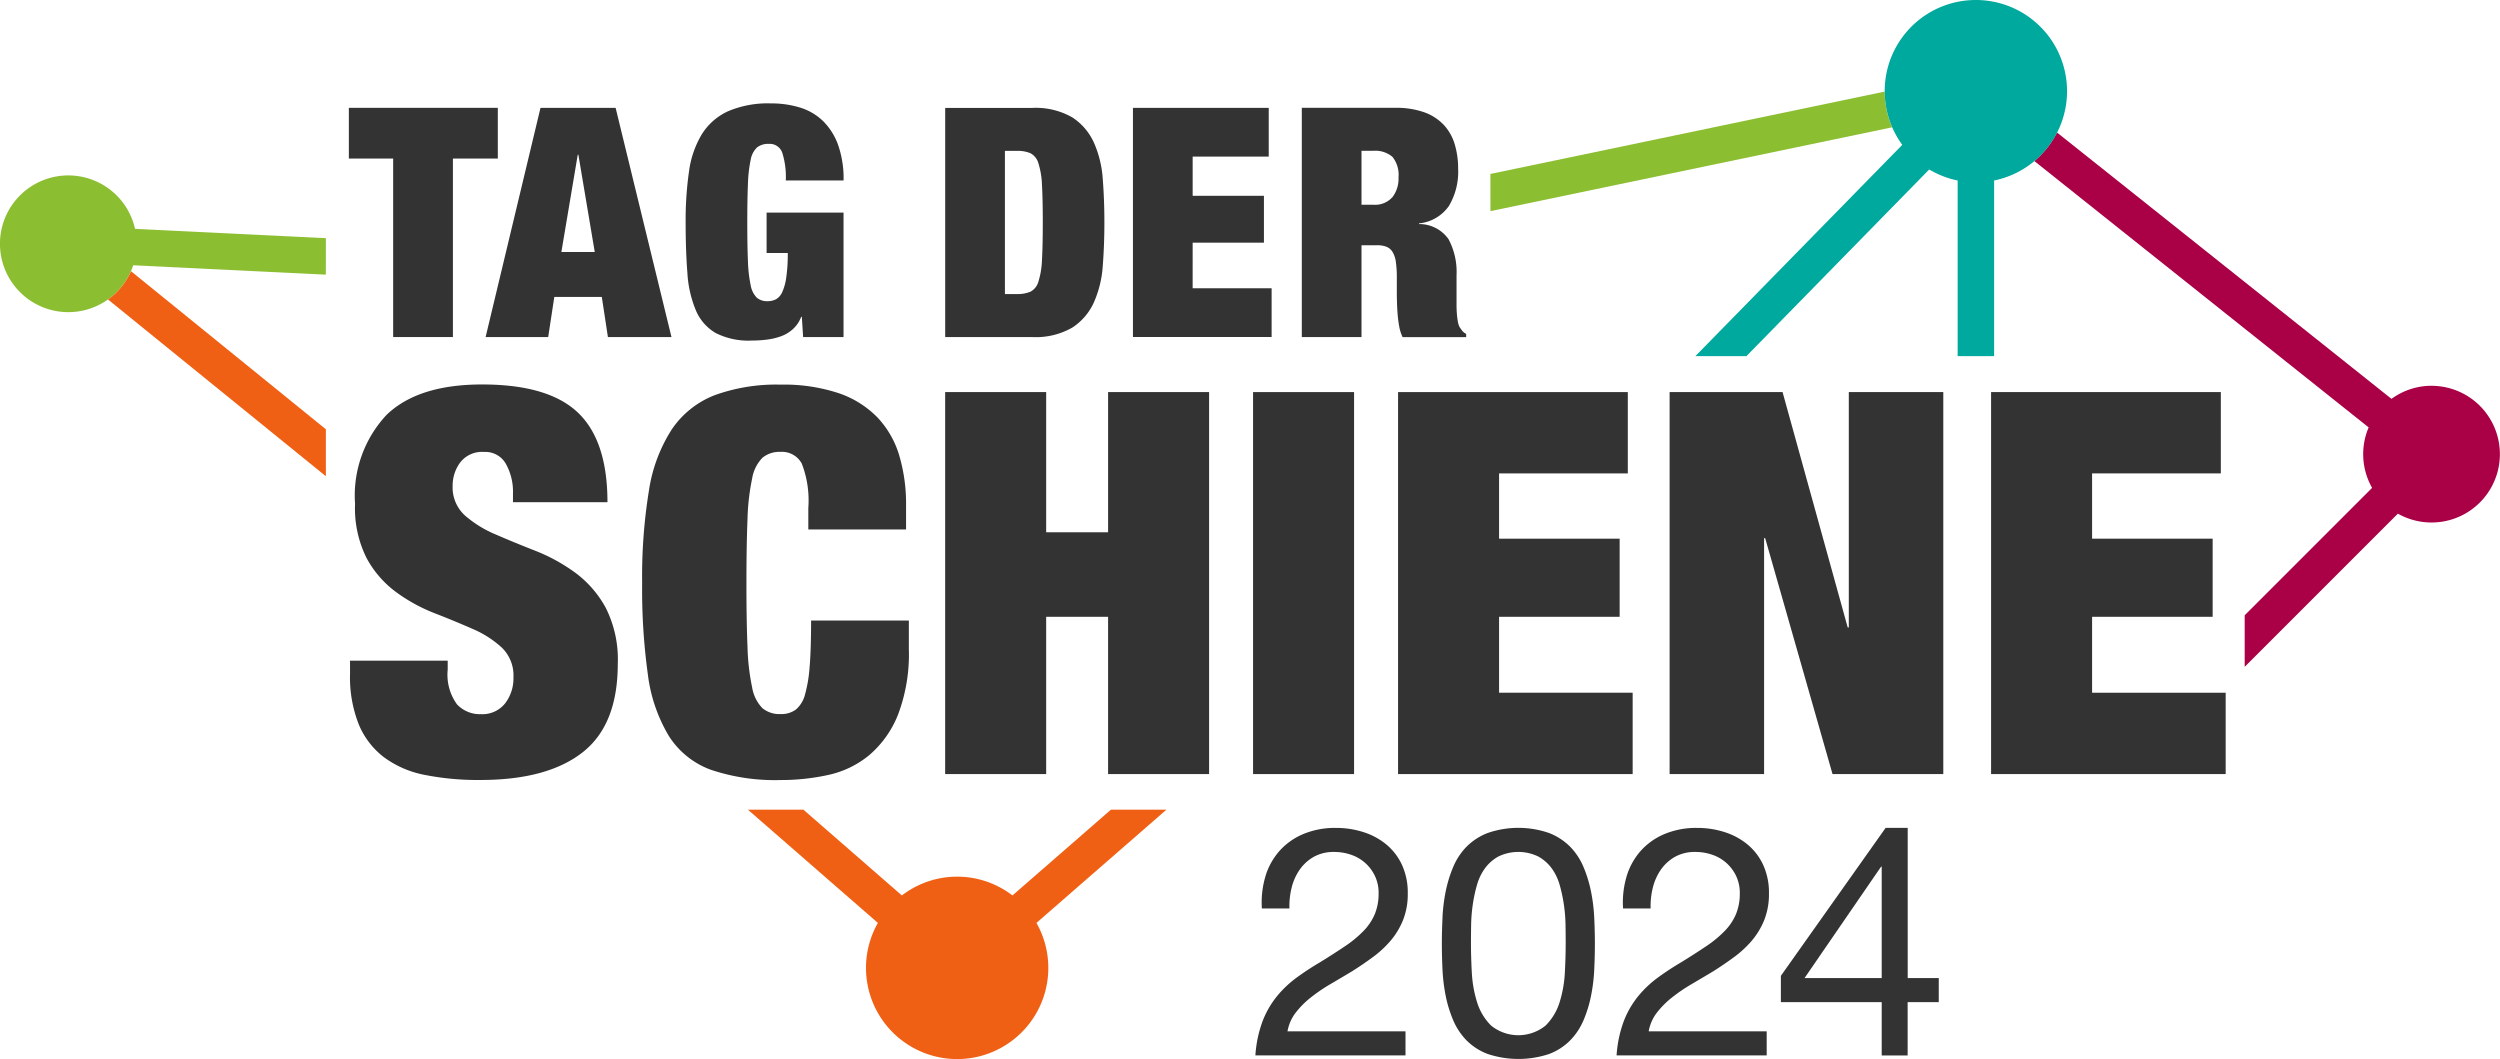 <svg xmlns="http://www.w3.org/2000/svg" width="167.011" height="70.745" viewBox="0 0 167.011 70.745"><g transform="translate(0 0)"><path d="M177.536,161.93h-3.708l-6.58,5.732a6.059,6.059,0,0,0-7.387,0l-6.58-5.732h-3.708l8.685,7.567a6.09,6.09,0,1,0,10.593,0l8.685-7.567Z" transform="translate(-99.612 -107.842)" fill="#f06014"></path><path d="M433.407,43.419a4.539,4.539,0,0,0-2.681.875L408.381,26.5a6.114,6.114,0,0,1-1.515,1.907L429.2,46.2a4.56,4.56,0,0,0,.23,4.04l-8.512,8.512v3.444l10.234-10.234a4.566,4.566,0,1,0,2.25-8.54Z" transform="translate(-270.963 -17.648)" fill="#aa0046"></path><path d="M21.771,39.282,9.021,38.66A4.567,4.567,0,1,0,8.9,41.093l12.868.627Z" transform="translate(0 -23.372)" fill="#8cbe32"></path><path d="M36.157,64.8,23.138,54.238a4.58,4.58,0,0,1-1.537,1.89L36.156,67.936V64.8Z" transform="translate(-14.386 -36.121)" fill="#f06014"></path><path d="M298.086,26.3l26.836-5.6a6.067,6.067,0,0,1-.5-2.385l-26.339,5.5Z" transform="translate(-198.518 -12.195)" fill="#8cbe32"></path><path d="M357.81,0a6.085,6.085,0,0,0-4.916,9.677L339.072,23.792h3.41l12.212-12.471a6.047,6.047,0,0,0,1.9.737V23.792h2.436V12.057A6.09,6.09,0,0,0,357.809,0Z" transform="translate(-225.814)" fill="#00a99d"></path><path d="M198.972,23.9a3.929,3.929,0,0,0-1.448-1.694,4.91,4.91,0,0,0-2.7-.632h-5.79V36.881h5.79a4.9,4.9,0,0,0,2.7-.632,3.926,3.926,0,0,0,1.448-1.694,7.226,7.226,0,0,0,.59-2.445q.107-1.383.107-2.884t-.107-2.884a7.23,7.23,0,0,0-.59-2.445ZM195.5,31.712a5.515,5.515,0,0,1-.236,1.458,1.1,1.1,0,0,1-.525.676,2.207,2.207,0,0,1-.922.161h-.793V24.443h.793a2.2,2.2,0,0,1,.922.161,1.1,1.1,0,0,1,.525.676,5.512,5.512,0,0,1,.236,1.458q.054.944.054,2.488t-.054,2.488Z" transform="translate(-125.891 -14.364)" fill="#333"></path><path d="M230.579,30.575h4.761V27.444h-4.761V24.827h5.082V21.568H226.59V36.879h9.264V33.62h-5.276Z" transform="translate(-150.904 -14.364)" fill="#333"></path><path d="M271.061,36.441q-.086-.118-.172-.247a1.4,1.4,0,0,1-.107-.364,5,5,0,0,1-.064-.525q-.022-.29-.021-.611v-1.93a4.652,4.652,0,0,0-.536-2.423,2.389,2.389,0,0,0-1.973-1.008V29.29a2.757,2.757,0,0,0,1.994-1.158,4.455,4.455,0,0,0,.622-2.488,5.646,5.646,0,0,0-.225-1.63,3.278,3.278,0,0,0-.729-1.3,3.327,3.327,0,0,0-1.308-.847,5.574,5.574,0,0,0-1.941-.3H260.36V36.882h3.989V30.748H265.4a1.684,1.684,0,0,1,.611.1.858.858,0,0,1,.408.343,1.7,1.7,0,0,1,.225.676,7.4,7.4,0,0,1,.064,1.072v1.029q0,.236.011.611t.043.783a7.878,7.878,0,0,0,.107.815,2.651,2.651,0,0,0,.225.708h4.246v-.214a.847.847,0,0,1-.279-.225Zm-4.654-8.9a1.531,1.531,0,0,1-1.265.5h-.793v-3.6h.772a1.754,1.754,0,0,1,1.3.408,1.933,1.933,0,0,1,.4,1.372,2.032,2.032,0,0,1-.408,1.319Z" transform="translate(-173.394 -14.365)" fill="#333"></path><path d="M69.771,24.956V21.568h9.951v3.388h-3V36.88H72.731V24.956H69.771Z" transform="translate(-46.466 -14.364)" fill="#333"></path><path d="M105.806,21.568l3.731,15.312h-4.246l-.408-2.68H101.71l-.408,2.68H97.121l3.667-15.312h5.018ZM103.276,24.7l-1.094,6.5h2.23l-1.094-6.5Z" transform="translate(-64.68 -14.364)" fill="#333"></path><path d="M147.67,27.959V36.28h-2.7l-.086-1.351h-.043a2.13,2.13,0,0,1-.547.815,2.4,2.4,0,0,1-.794.482,4.355,4.355,0,0,1-.944.225,8.065,8.065,0,0,1-1.019.064,4.842,4.842,0,0,1-2.4-.5,3.17,3.17,0,0,1-1.329-1.512,7.591,7.591,0,0,1-.568-2.488q-.118-1.48-.118-3.388a22.871,22.871,0,0,1,.225-3.41,6.472,6.472,0,0,1,.858-2.487,4.054,4.054,0,0,1,1.748-1.533,6.766,6.766,0,0,1,2.874-.525,6.469,6.469,0,0,1,1.941.279,3.811,3.811,0,0,1,1.533.9,4.254,4.254,0,0,1,1.008,1.6,6.8,6.8,0,0,1,.364,2.37h-3.86a5.375,5.375,0,0,0-.214-1.78.885.885,0,0,0-.922-.665,1.2,1.2,0,0,0-.783.236,1.486,1.486,0,0,0-.429.836,9.171,9.171,0,0,0-.182,1.619q-.043,1.019-.043,2.563t.043,2.563a9.127,9.127,0,0,0,.182,1.619,1.572,1.572,0,0,0,.408.836,1.047,1.047,0,0,0,.718.236,1.211,1.211,0,0,0,.568-.129,1.019,1.019,0,0,0,.418-.482,3.557,3.557,0,0,0,.268-.987,11.069,11.069,0,0,0,.1-1.619h-1.415v-2.7h5.147Z" transform="translate(-91.318 -13.764)" fill="#333"></path><path d="M199.916,87.781H195.78V78.417h-6.748v25.519h6.748V93.429h4.136v10.508h6.748V78.417h-6.748Z" transform="translate(-125.891 -52.224)" fill="#333"></path><rect width="6.748" height="25.519" transform="translate(83.71 26.193)" fill="#333"></rect><path d="M286.36,93.429h8.054V88.21H286.36V83.85h8.6V78.417H279.612v25.519h15.672V98.5H286.36Z" transform="translate(-186.215 -52.224)" fill="#333"></path><path d="M345.89,94.143h-.072l-4.353-15.726h-7.546v25.519h6.312V88.174h.072l4.5,15.762h7.4V78.417H345.89Z" transform="translate(-222.382 -52.224)" fill="#333"></path><path d="M404.963,98.5V93.429h8.054V88.21h-8.054V83.85h8.6V78.417H398.215v25.519h15.672V98.5Z" transform="translate(-265.202 -52.224)" fill="#333"></path><path d="M85.016,89.464a11.891,11.891,0,0,0-2.648-1.448q-1.415-.554-2.648-1.09a7.533,7.533,0,0,1-2.05-1.269,2.532,2.532,0,0,1-.816-1.984,2.577,2.577,0,0,1,.508-1.555,1.843,1.843,0,0,1,1.6-.7,1.568,1.568,0,0,1,1.451.8,3.792,3.792,0,0,1,.472,1.948v.608h6.312q0-4.109-1.977-5.987t-6.4-1.877q-4.281,0-6.385,2.037a7.884,7.884,0,0,0-2.1,5.933,7.43,7.43,0,0,0,.78,3.646,6.887,6.887,0,0,0,1.959,2.252A11.24,11.24,0,0,0,75.62,92.18q1.378.536,2.558,1.055a6.884,6.884,0,0,1,1.959,1.251,2.591,2.591,0,0,1,.78,1.983,2.746,2.746,0,0,1-.562,1.751,1.932,1.932,0,0,1-1.614.715,2.083,2.083,0,0,1-1.6-.661,3.368,3.368,0,0,1-.617-2.305V95.36H70v.894a8.558,8.558,0,0,0,.581,3.36,5.314,5.314,0,0,0,1.687,2.2,6.713,6.713,0,0,0,2.721,1.179,18.21,18.21,0,0,0,3.719.339q4.462,0,6.82-1.84t2.358-5.915a7.64,7.64,0,0,0-.816-3.771,7.217,7.217,0,0,0-2.05-2.341Z" transform="translate(-46.616 -51.226)" fill="#333"></path><path d="M139.62,95.7a9.207,9.207,0,0,1-.308,1.912,1.948,1.948,0,0,1-.617,1.018,1.63,1.63,0,0,1-1.016.3,1.789,1.789,0,0,1-1.215-.393,2.605,2.605,0,0,1-.689-1.394,15.008,15.008,0,0,1-.308-2.7q-.073-1.7-.072-4.271t.072-4.271a15.024,15.024,0,0,1,.308-2.7,2.611,2.611,0,0,1,.689-1.394,1.793,1.793,0,0,1,1.215-.393,1.5,1.5,0,0,1,1.415.786,6.848,6.848,0,0,1,.435,2.967v1.43h6.53V85a11.416,11.416,0,0,0-.454-3.342,6.328,6.328,0,0,0-1.451-2.538,6.535,6.535,0,0,0-2.594-1.626,11.592,11.592,0,0,0-3.882-.572,12.073,12.073,0,0,0-4.39.7,6.137,6.137,0,0,0-2.866,2.27A10.384,10.384,0,0,0,128.882,84a35.814,35.814,0,0,0-.454,6.184,41.577,41.577,0,0,0,.381,6.094,10.513,10.513,0,0,0,1.4,4.11,5.583,5.583,0,0,0,2.83,2.27,13.436,13.436,0,0,0,4.644.679,14.711,14.711,0,0,0,3.174-.339,6.433,6.433,0,0,0,2.739-1.322,6.875,6.875,0,0,0,1.923-2.7,11.388,11.388,0,0,0,.726-4.4V92.682h-6.53q0,1.823-.091,3.02Z" transform="translate(-85.53 -51.227)" fill="#333"></path><path d="M251.749,168.808a4.535,4.535,0,0,1,.942-1.7,4.416,4.416,0,0,1,1.592-1.126,5.463,5.463,0,0,1,2.166-.408,5.951,5.951,0,0,1,1.874.289,4.574,4.574,0,0,1,1.527.837,3.911,3.911,0,0,1,1.029,1.361,4.436,4.436,0,0,1,.379,1.887,4.7,4.7,0,0,1-.314,1.78,5.058,5.058,0,0,1-.834,1.383,7,7,0,0,1-1.192,1.1q-.671.494-1.386.944-.714.428-1.429.847a11.291,11.291,0,0,0-1.31.89,5.919,5.919,0,0,0-1.018,1.019,2.865,2.865,0,0,0-.552,1.254h7.884v1.608H251.079a8.021,8.021,0,0,1,.487-2.305,6.151,6.151,0,0,1,.964-1.662,7.213,7.213,0,0,1,1.321-1.244q.736-.536,1.538-1.008.975-.6,1.711-1.1a7.538,7.538,0,0,0,1.224-1.018,3.66,3.66,0,0,0,.737-1.115,3.621,3.621,0,0,0,.249-1.394,2.609,2.609,0,0,0-.238-1.126,2.723,2.723,0,0,0-1.582-1.427,3.4,3.4,0,0,0-1.148-.193,2.7,2.7,0,0,0-1.375.332,2.884,2.884,0,0,0-.942.869,3.605,3.605,0,0,0-.531,1.212,5.075,5.075,0,0,0-.141,1.361h-1.841a6.086,6.086,0,0,1,.238-2.145Z" transform="translate(-167.213 -110.266)" fill="#333"></path><path d="M288.405,171.575a11.678,11.678,0,0,1,.216-1.759,8.545,8.545,0,0,1,.5-1.629,4.325,4.325,0,0,1,.887-1.351,4.053,4.053,0,0,1,1.419-.922,6.278,6.278,0,0,1,4.094,0,4.044,4.044,0,0,1,1.418.922,4.313,4.313,0,0,1,.888,1.351,8.537,8.537,0,0,1,.5,1.629,11.686,11.686,0,0,1,.217,1.759q.043.9.043,1.737t-.043,1.737a11.74,11.74,0,0,1-.217,1.759,8.273,8.273,0,0,1-.5,1.619,4.351,4.351,0,0,1-.888,1.34,3.952,3.952,0,0,1-1.408.911,6.5,6.5,0,0,1-4.1,0,3.937,3.937,0,0,1-1.419-.911,4.355,4.355,0,0,1-.888-1.34,8.315,8.315,0,0,1-.5-1.619,11.736,11.736,0,0,1-.216-1.759q-.044-.9-.044-1.737t.044-1.737Zm1.96,3.635a8.013,8.013,0,0,0,.347,1.994,3.758,3.758,0,0,0,.942,1.576,2.893,2.893,0,0,0,3.639,0,3.758,3.758,0,0,0,.943-1.576,8.058,8.058,0,0,0,.347-1.994q.054-1.061.054-1.919,0-.558-.011-1.233a10.585,10.585,0,0,0-.109-1.351,9.99,9.99,0,0,0-.281-1.318,3.5,3.5,0,0,0-.542-1.126,2.783,2.783,0,0,0-.9-.783,3.059,3.059,0,0,0-2.642,0,2.784,2.784,0,0,0-.9.783,3.49,3.49,0,0,0-.542,1.126,9.879,9.879,0,0,0-.281,1.318,10.519,10.519,0,0,0-.109,1.351q-.011.675-.011,1.233,0,.858.054,1.919Z" transform="translate(-192.042 -110.267)" fill="#333"></path><path d="M323.986,168.808a4.535,4.535,0,0,1,.942-1.7,4.417,4.417,0,0,1,1.592-1.126,5.463,5.463,0,0,1,2.166-.408,5.951,5.951,0,0,1,1.874.289,4.573,4.573,0,0,1,1.527.837,3.911,3.911,0,0,1,1.029,1.361,4.436,4.436,0,0,1,.379,1.887,4.7,4.7,0,0,1-.314,1.78,5.058,5.058,0,0,1-.834,1.383,7,7,0,0,1-1.192,1.1q-.671.494-1.386.944-.714.428-1.429.847a11.289,11.289,0,0,0-1.31.89,5.918,5.918,0,0,0-1.018,1.019,2.865,2.865,0,0,0-.552,1.254h7.884v1.608H323.316a8.021,8.021,0,0,1,.487-2.305,6.152,6.152,0,0,1,.964-1.662,7.213,7.213,0,0,1,1.321-1.244q.736-.536,1.538-1.008.975-.6,1.711-1.1a7.539,7.539,0,0,0,1.224-1.018,3.659,3.659,0,0,0,.737-1.115,3.62,3.62,0,0,0,.249-1.394,2.609,2.609,0,0,0-.238-1.126,2.723,2.723,0,0,0-1.582-1.427,3.4,3.4,0,0,0-1.148-.193,2.7,2.7,0,0,0-1.375.332,2.884,2.884,0,0,0-.942.869,3.605,3.605,0,0,0-.531,1.212,5.076,5.076,0,0,0-.141,1.361h-1.841a6.086,6.086,0,0,1,.238-2.145Z" transform="translate(-215.321 -110.266)" fill="#333"></path><path d="M366.722,175.605v1.608h-2.079v3.56H362.91v-3.56h-6.736v-1.759l7-9.886h1.473v10.036Zm-3.812-7.442h-.043l-5.112,7.442h5.155v-7.442Z" transform="translate(-237.204 -110.265)" fill="#333"></path></g></svg>